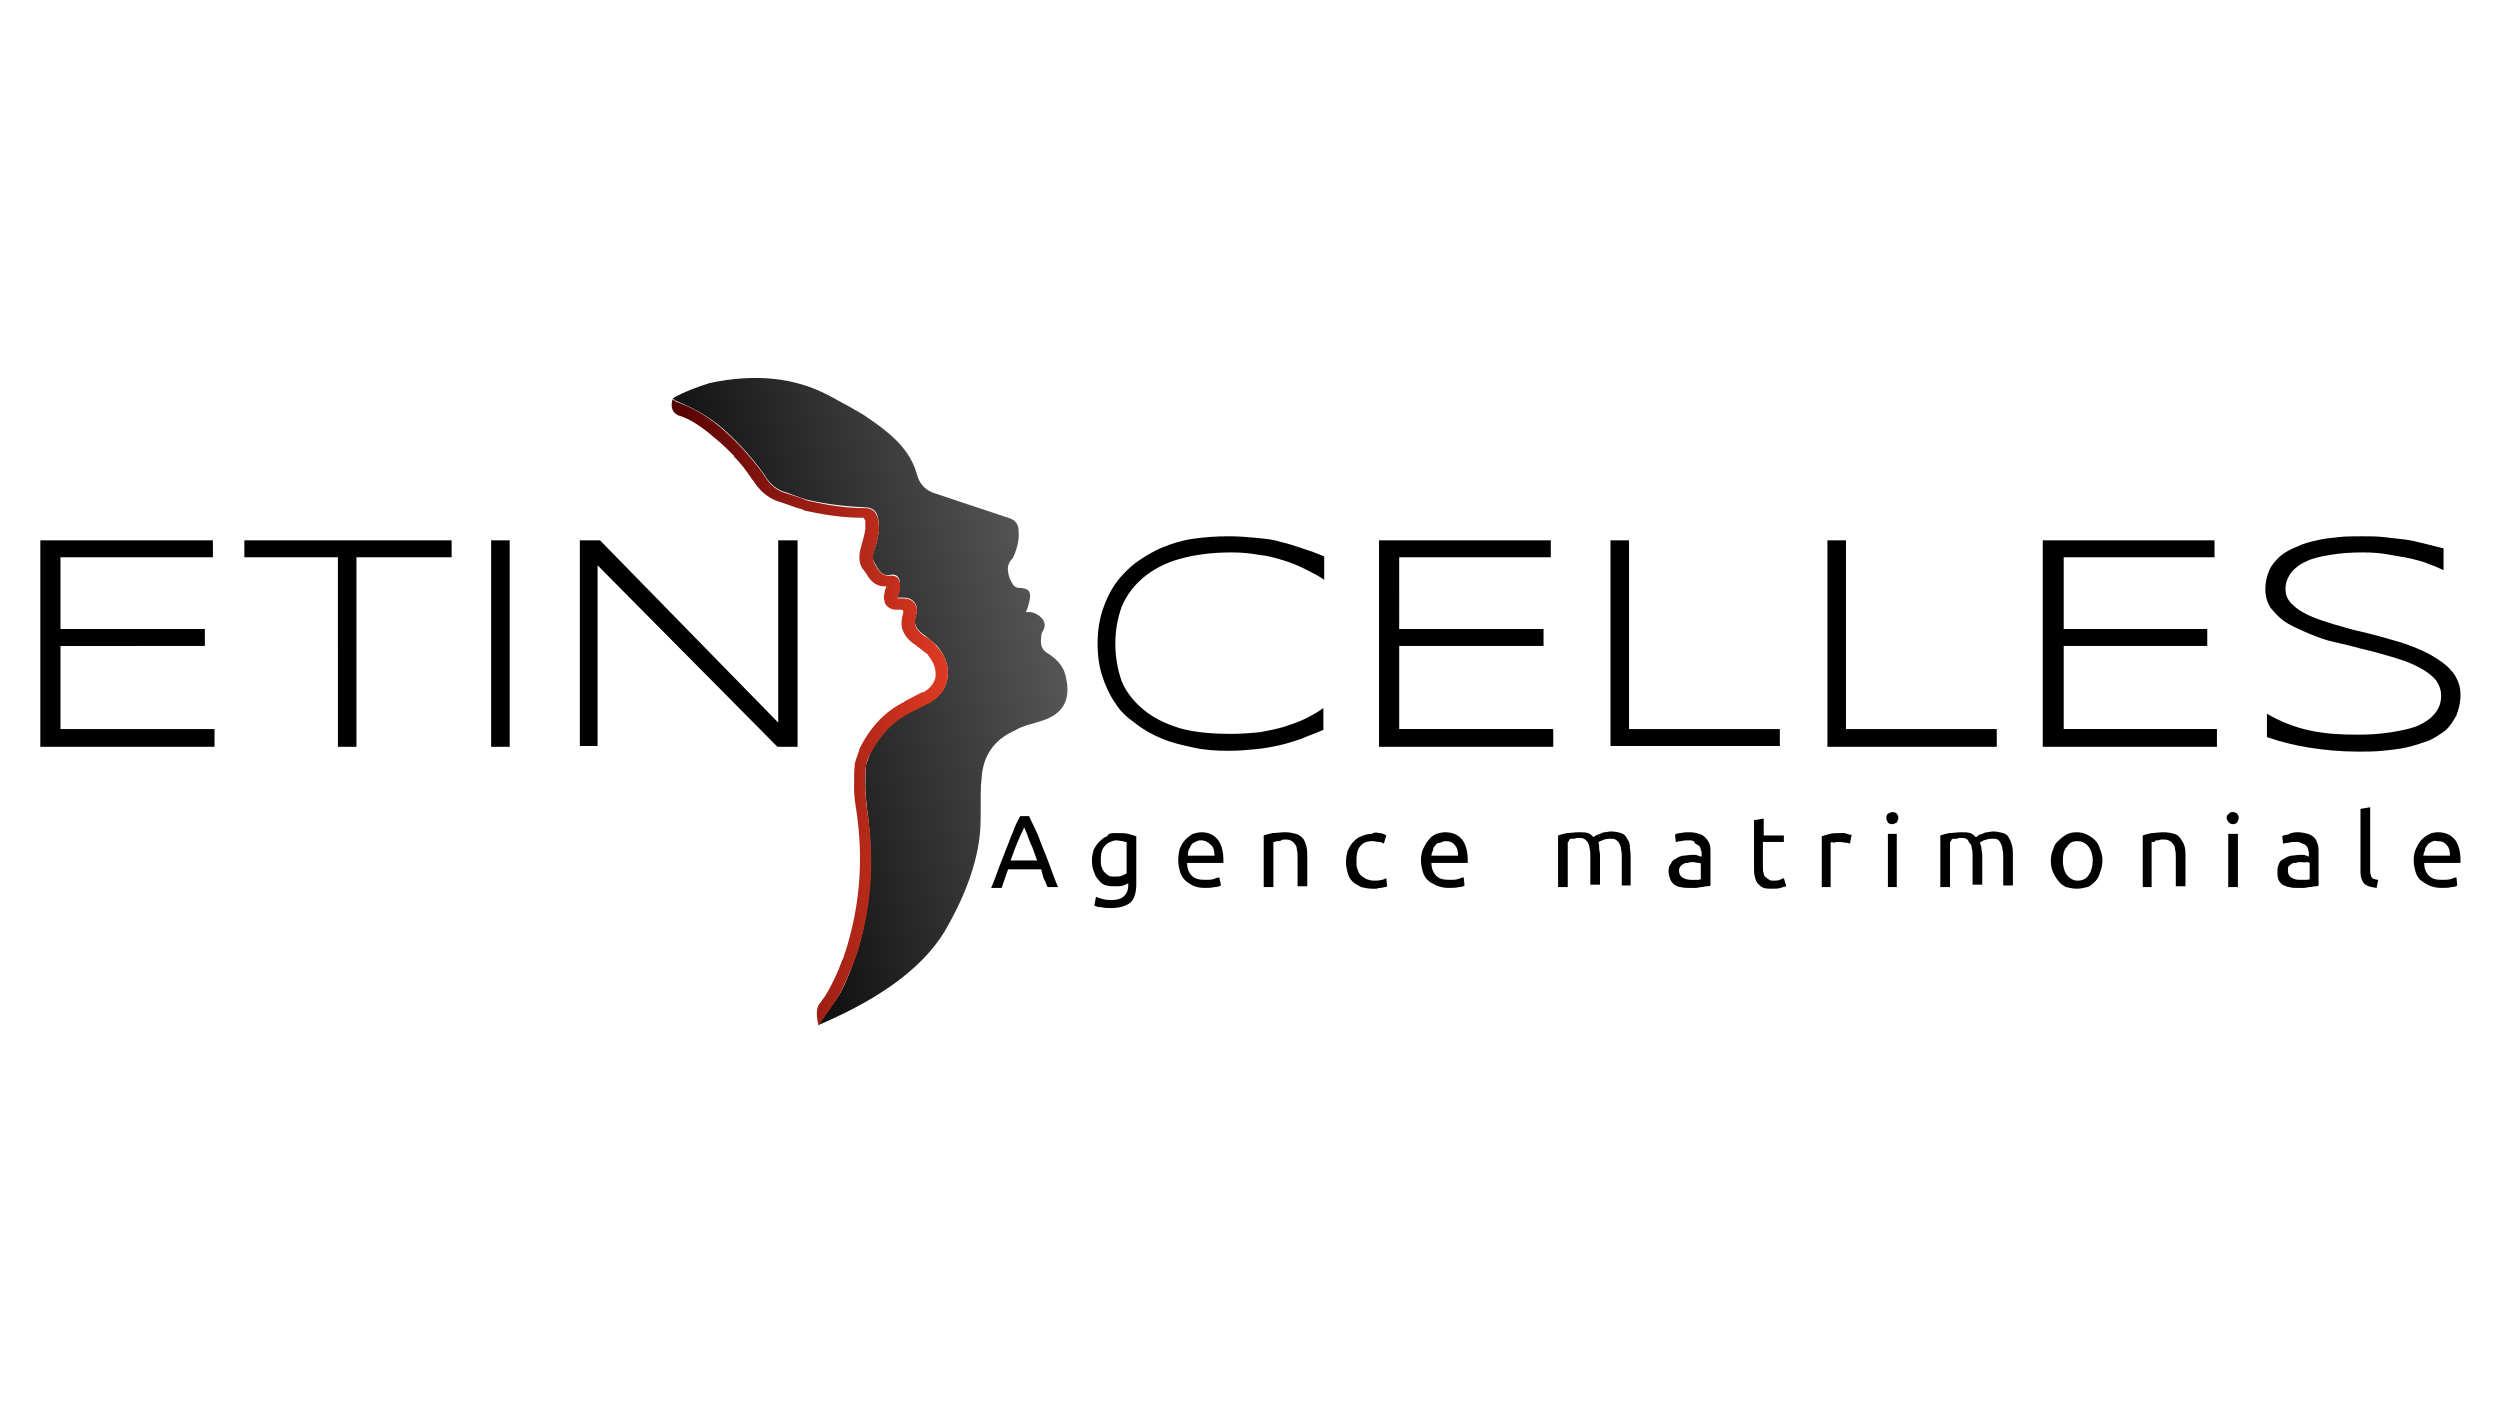 <?xml version="1.0" encoding="utf-8"?>
<!-- Generator: Adobe Illustrator 26.0.1, SVG Export Plug-In . SVG Version: 6.00 Build 0)  -->
<svg version="1.1" id="logo-etincelles" xmlns="http://www.w3.org/2000/svg" xmlns:xlink="http://www.w3.org/1999/xlink" x="0px"
	 y="0px" viewBox="0 0 310 174" style="enable-background:new 0 0 310 174;" xml:space="preserve">
<style type="text/css">
	.st0{fill-rule:evenodd;clip-rule:evenodd;}
	.st1{fill-rule:evenodd;clip-rule:evenodd;fill:url(#SVGID_1_);}
	.st2{fill-rule:evenodd;clip-rule:evenodd;fill:url(#SVGID_00000157993745127170396070000011268784222004058253_);}
</style>
<g>
	<path class="st0" d="M284.8,67.8c0.8-0.4,1.6-0.6,2.5-0.8c0.8-0.2,1.7-0.3,2.7-0.4c0.9-0.1,1.9-0.1,2.8-0.1c1,0,1.9,0,2.8,0.1
		c0.9,0.1,1.7,0.2,2.6,0.3c0.8,0.1,1.6,0.3,2.4,0.5c0.8,0.2,1.6,0.4,2.4,0.6v2.7c-0.5-0.2-1-0.5-1.7-0.7c-0.6-0.3-1.4-0.5-2.2-0.7
		c-0.8-0.2-1.7-0.3-2.7-0.5c-1-0.2-2.2-0.3-3.4-0.3c-1.5,0-2.8,0.1-4,0.3c-1.2,0.2-2.2,0.4-3,0.8c-0.9,0.4-1.5,0.9-1.9,1.4
		c-0.4,0.6-0.7,1.2-0.7,2c0,0.7,0.2,1.2,0.6,1.7c0.4,0.4,0.9,0.9,1.7,1.3c0.7,0.4,1.5,0.7,2.4,1c0.9,0.3,1.9,0.6,3,0.9
		c1,0.3,2.1,0.5,3.2,0.8c1.1,0.3,2.2,0.6,3.2,0.9c1,0.3,2,0.7,2.9,1.1c0.9,0.4,1.7,0.9,2.4,1.4c0.7,0.5,1.3,1.1,1.7,1.8
		c0.4,0.7,0.6,1.4,0.6,2.3c0,0.9-0.2,1.7-0.5,2.5c-0.4,0.7-0.8,1.4-1.4,1.9c-0.7,0.5-1.4,1-2.2,1.3c-0.9,0.3-1.7,0.6-2.7,0.8
		c-0.9,0.2-1.9,0.3-2.9,0.4c-1,0.1-2,0.1-3,0.1c-2.2,0-4.2-0.2-6.1-0.5c-1.8-0.3-3.5-0.7-5.2-1.3v-2.9c1.7,1,3.5,1.7,5.4,2.1
		c1.9,0.4,3.8,0.5,5.9,0.5c1.5,0,2.8-0.1,4.1-0.3c1.2-0.2,2.3-0.4,3.3-0.8c0.9-0.4,1.6-0.9,2.1-1.5c0.5-0.6,0.8-1.3,0.8-2.2
		c0-0.7-0.2-1.3-0.6-1.9c-0.4-0.5-1-1-1.7-1.4c-0.7-0.4-1.5-0.8-2.4-1.1c-0.9-0.3-1.9-0.6-3-0.9c-1-0.3-2.1-0.5-3.1-0.8
		c-1.1-0.3-2.2-0.5-3.3-0.8c-1-0.3-2-0.7-2.9-1.1c-0.9-0.4-1.8-0.8-2.5-1.3c-0.7-0.5-1.2-1.1-1.7-1.7c-0.4-0.7-0.6-1.4-0.6-2.3
		c0-0.8,0.2-1.6,0.5-2.3c0.3-0.7,0.8-1.2,1.3-1.7C283.3,68.5,284,68.1,284.8,67.8z M274.7,69.1h-18.8V78h17.8v2.1h-17.8v10.3h19v2.2
		h-21.6V67h21.3V69.1z M258.8,103.5c0.4,0.2,0.7,0.4,1,0.7c0.3,0.3,0.5,0.7,0.6,1.1c0.2,0.4,0.3,0.9,0.3,1.4c0,0.5-0.1,1-0.3,1.5
		c-0.1,0.4-0.3,0.8-0.6,1.1c-0.3,0.3-0.6,0.6-1,0.7c-0.4,0.1-0.8,0.2-1.3,0.2c-0.4,0-0.9-0.1-1.3-0.2c-0.4-0.2-0.7-0.4-0.9-0.7
		c-0.3-0.3-0.5-0.7-0.7-1.1c-0.2-0.4-0.3-0.9-0.3-1.5c0-0.5,0.1-1,0.3-1.4c0.1-0.4,0.3-0.8,0.7-1.1c0.3-0.3,0.6-0.5,0.9-0.7
		c0.4-0.2,0.8-0.3,1.3-0.3C258,103.2,258.4,103.3,258.8,103.5z M257.6,104.3c-0.6,0-1,0.2-1.3,0.7c-0.4,0.4-0.5,1-0.5,1.7
		c0,0.8,0.2,1.4,0.5,1.8c0.3,0.4,0.8,0.7,1.3,0.7c0.6,0,1.1-0.2,1.4-0.7c0.3-0.4,0.5-1.1,0.5-1.8c0-0.7-0.2-1.3-0.5-1.7
		C258.6,104.5,258.1,104.3,257.6,104.3z M267,104.4c-0.1,0-0.2,0-0.2,0v5.6h-1.1v-6.4c0.3-0.1,0.6-0.2,1.1-0.3
		c0.4,0,0.9-0.1,1.5-0.1c0.5,0,1,0.1,1.3,0.2c0.4,0.1,0.6,0.3,0.8,0.6c0.2,0.3,0.4,0.6,0.5,1c0.1,0.4,0.1,0.8,0.1,1.2v3.7h-1.2v-3.5
		c0-0.4,0-0.8-0.1-1.1c0-0.3-0.1-0.5-0.3-0.7c-0.1-0.2-0.3-0.3-0.5-0.4c-0.2-0.1-0.5-0.1-0.8-0.1c-0.1,0-0.3,0-0.4,0.1
		c-0.1,0-0.3,0-0.4,0C267.3,104.3,267.2,104.4,267,104.4z M276.9,100.7c0.2,0,0.4,0.1,0.5,0.2c0.1,0.1,0.2,0.3,0.2,0.5
		s-0.1,0.4-0.2,0.6c-0.1,0.1-0.3,0.2-0.5,0.2c-0.2,0-0.4-0.1-0.5-0.2c-0.2-0.2-0.3-0.4-0.3-0.6s0.1-0.4,0.3-0.5
		C276.5,100.7,276.7,100.7,276.9,100.7z M277.5,103.4v6.6h-1.2v-6.6H277.5z M285,103.2c0.4,0,0.8,0.1,1.2,0.2
		c0.3,0.1,0.6,0.3,0.8,0.5c0.2,0.2,0.3,0.5,0.4,0.8c0.1,0.3,0.1,0.6,0.1,1v4.1c-0.1,0.1-0.2,0.1-0.4,0.1c-0.2,0-0.5,0.1-0.7,0.1
		c-0.2,0-0.5,0.1-0.7,0.1c-0.3,0-0.5,0-0.8,0c-0.4,0-0.7,0-1-0.1c-0.3,0-0.6-0.2-0.9-0.3c-0.2-0.2-0.4-0.4-0.5-0.7
		c-0.1-0.3-0.1-0.6-0.1-1c0-0.4,0.1-0.7,0.2-0.9c0.1-0.3,0.3-0.5,0.6-0.6c0.3-0.2,0.5-0.3,0.9-0.4c0.4,0,0.7-0.1,1.1-0.1
		c0.1,0,0.3,0,0.4,0c0.1,0,0.2,0,0.3,0.1c0.1,0,0.2,0,0.3,0.1h0.1v-0.3c0-0.2,0-0.4-0.1-0.5c0-0.2-0.1-0.4-0.2-0.5
		c-0.1-0.1-0.2-0.2-0.5-0.3c-0.2-0.1-0.4-0.2-0.7-0.2c-0.4,0-0.7,0-1,0.1c-0.3,0-0.5,0.1-0.7,0.1l-0.1-0.9c0.1-0.1,0.4-0.2,0.7-0.2
		C284.2,103.2,284.6,103.2,285,103.2z M293.9,100.1v7.9c0,0.2,0,0.3,0.1,0.5c0,0.1,0,0.2,0.1,0.3c0.1,0.1,0.2,0.2,0.3,0.2
		c0.1,0,0.3,0.1,0.5,0.1l-0.2,1c-0.7-0.1-1.2-0.2-1.5-0.5c-0.3-0.3-0.5-0.8-0.5-1.4v-7.9L293.9,100.1z M301.5,104.4
		c-0.2,0.1-0.4,0.2-0.5,0.4c-0.2,0.2-0.3,0.4-0.3,0.6c-0.1,0.2-0.2,0.5-0.2,0.7h3.3c0-0.5-0.1-1-0.4-1.3c-0.3-0.4-0.7-0.5-1.2-0.5
		C301.9,104.2,301.7,104.3,301.5,104.4z M302.3,103.2c0.9,0,1.6,0.3,2.1,0.9c0.4,0.5,0.7,1.4,0.7,2.5c0,0,0,0.1,0,0.2
		c0,0.1,0,0.2,0,0.2h-4.5c0,0.7,0.2,1.2,0.6,1.6c0.4,0.4,0.9,0.5,1.6,0.5c0.4,0,0.8,0,1.1-0.1c0.3-0.1,0.5-0.2,0.7-0.2l0.1,1
		c-0.1,0.1-0.4,0.2-0.7,0.2c-0.4,0.1-0.8,0.1-1.3,0.1c-0.5,0-1-0.1-1.5-0.3c-0.4-0.2-0.7-0.4-1.1-0.7c-0.3-0.3-0.5-0.7-0.6-1.1
		c-0.1-0.4-0.2-0.8-0.2-1.3c0-0.6,0.1-1.1,0.3-1.5c0.2-0.4,0.4-0.8,0.7-1.1c0.3-0.3,0.6-0.5,1-0.7
		C301.5,103.3,301.9,103.2,302.3,103.2z M228.9,67v23.4h18.7v2.2h-21V67H228.9z M209.5,104.2c-0.4,0-0.7,0-1,0.1
		c-0.3,0-0.5,0.1-0.7,0.1l-0.1-0.9c0.1-0.1,0.4-0.2,0.7-0.2c0.4-0.1,0.7-0.1,1.1-0.1c0.5,0,0.9,0.1,1.2,0.2c0.4,0.1,0.6,0.3,0.8,0.5
		c0.2,0.2,0.4,0.5,0.5,0.8c0.1,0.3,0.1,0.6,0.1,1v4.1c-0.1,0.1-0.3,0.1-0.5,0.1c-0.2,0-0.4,0.1-0.6,0.1c-0.2,0-0.5,0.1-0.7,0.1
		c-0.3,0-0.5,0-0.8,0c-0.4,0-0.7,0-1.1-0.1c-0.3,0-0.6-0.2-0.8-0.3c-0.2-0.2-0.4-0.4-0.5-0.7c-0.1-0.3-0.2-0.6-0.2-1
		c0-0.4,0.1-0.7,0.3-0.9c0.1-0.3,0.3-0.5,0.6-0.6c0.2-0.2,0.5-0.3,0.9-0.4c0.4,0,0.7-0.1,1.1-0.1c0.1,0,0.3,0,0.4,0
		c0.1,0,0.2,0,0.3,0.1c0.1,0,0.2,0,0.3,0.1c0.1,0,0.2,0,0.2,0v-0.3c0-0.2,0-0.4-0.1-0.5c0-0.2-0.1-0.4-0.2-0.5
		c-0.1-0.1-0.3-0.2-0.5-0.3C210.1,104.3,209.9,104.2,209.5,104.2z M220.8,92.5h-21.1V67h2.3v23.4h18.7V92.5z M221.1,104.4h-2.5v3.1
		c0,0.3,0,0.6,0.1,0.8c0,0.2,0.1,0.4,0.3,0.5c0.1,0.1,0.2,0.2,0.4,0.3c0.1,0.1,0.3,0.1,0.5,0.1c0.3,0,0.6,0,0.8-0.1
		c0.2-0.1,0.4-0.2,0.5-0.2l0.3,1c-0.1,0-0.4,0.1-0.7,0.2c-0.3,0.1-0.6,0.1-1,0.1c-0.4,0-0.8,0-1.1-0.1c-0.3-0.1-0.5-0.3-0.7-0.5
		c-0.2-0.2-0.3-0.5-0.4-0.9c-0.1-0.3-0.1-0.7-0.1-1.1v-5.9l1.2-0.2v2.1h2.5V104.4z M227,104.5v5.5h-1.1v-6.3c0.3-0.1,0.6-0.2,1-0.3
		c0.4-0.1,0.9-0.1,1.4-0.1c0.1,0,0.2,0,0.3,0c0.1,0,0.3,0,0.4,0.1c0.1,0,0.2,0,0.3,0.1c0.1,0,0.2,0,0.3,0l-0.2,1.1
		c-0.1,0-0.2-0.1-0.5-0.1c-0.2,0-0.5-0.1-0.9-0.1c-0.2,0-0.4,0-0.6,0.1C227.2,104.4,227.1,104.4,227,104.5z M235.2,100.9
		c0.1,0.1,0.2,0.3,0.2,0.5s-0.1,0.4-0.2,0.6c-0.2,0.1-0.4,0.2-0.6,0.2c-0.2,0-0.4-0.1-0.5-0.2c-0.1-0.2-0.2-0.4-0.2-0.6
		s0.1-0.4,0.2-0.5c0.2-0.1,0.4-0.2,0.5-0.2C234.8,100.7,235,100.7,235.2,100.9z M235.2,103.4v6.6h-1.1v-6.6H235.2z M241.8,104.4v5.6
		h-1.2v-6.4c0.3-0.1,0.6-0.2,1.1-0.3c0.4,0,1-0.1,1.5-0.1c0.4,0,0.8,0,1.1,0.1c0.3,0.1,0.5,0.3,0.7,0.5c0.1,0,0.2-0.1,0.3-0.2
		c0.1-0.1,0.2-0.1,0.5-0.2c0.2-0.1,0.4-0.2,0.6-0.2c0.2,0,0.5-0.1,0.7-0.1c0.5,0,0.9,0.1,1.3,0.2c0.3,0.1,0.6,0.3,0.7,0.6
		c0.2,0.3,0.3,0.6,0.4,1c0.1,0.4,0.1,0.8,0.1,1.2v3.7h-1.2v-3.5c0-0.4,0-0.7-0.1-1c0-0.3-0.1-0.5-0.2-0.7c-0.1-0.2-0.2-0.4-0.4-0.5
		c-0.2-0.1-0.4-0.1-0.7-0.1c-0.4,0-0.7,0.1-1,0.2c-0.2,0.1-0.4,0.2-0.5,0.3c0.1,0.2,0.2,0.5,0.2,0.7c0,0.3,0.1,0.5,0.1,0.8v3.7h-1.2
		v-3.5c0-0.4,0-0.7-0.1-1c0-0.3-0.1-0.5-0.3-0.7c-0.1-0.2-0.2-0.4-0.4-0.5c-0.2-0.1-0.4-0.1-0.7-0.1c-0.1,0-0.3,0-0.4,0.1
		c-0.1,0-0.3,0-0.4,0c-0.1,0-0.2,0-0.3,0.1C241.9,104.4,241.8,104.4,241.8,104.4z M211,107.1c-0.1,0-0.2-0.1-0.4-0.1
		c-0.2,0-0.4-0.1-0.7-0.1c-0.2,0-0.4,0-0.6,0.1c-0.2,0-0.4,0-0.5,0.1c-0.2,0.1-0.3,0.2-0.4,0.3c-0.1,0.1-0.2,0.3-0.2,0.5
		c0,0.4,0.1,0.7,0.4,0.9c0.3,0.2,0.7,0.3,1.1,0.3c0.3,0,0.5,0,0.7,0c0.2,0,0.4,0,0.5-0.1V107.1z M285.3,106.9c-0.2,0-0.4,0-0.6,0.1
		c-0.2,0-0.4,0-0.5,0.1c-0.2,0.1-0.3,0.2-0.4,0.3c-0.1,0.1-0.1,0.3-0.1,0.5c0,0.4,0.1,0.7,0.4,0.9c0.3,0.2,0.6,0.3,1.1,0.3
		c0.3,0,0.5,0,0.7,0c0.2,0,0.4,0,0.5-0.1v-2c0,0-0.2-0.1-0.4-0.1C285.8,107,285.6,106.9,285.3,106.9z M192.3,69.1h-18.8V78h17.9v2.1
		h-17.9v10.3h19.1v2.2H171V67h21.3V69.1z M156.1,68.8c-1.1-0.2-2.2-0.3-3.4-0.3c-2.5,0-4.6,0.3-6.4,0.8c-1.8,0.5-3.3,1.3-4.5,2.3
		c-1.2,1-2.1,2.2-2.7,3.6c-0.5,1.4-0.8,2.9-0.8,4.6c0,1.7,0.3,3.3,0.8,4.7c0.6,1.4,1.5,2.5,2.7,3.5c1.2,1,2.6,1.7,4.5,2.3
		c1.8,0.5,3.9,0.7,6.4,0.7c1.2,0,2.4-0.1,3.5-0.2c1.1-0.2,2.1-0.4,3.1-0.7c0.9-0.3,1.8-0.6,2.6-1c0.8-0.4,1.5-0.8,2.2-1.3v2.7
		c-0.9,0.4-1.8,0.7-2.7,1.1c-0.9,0.3-1.8,0.6-2.7,0.8c-0.9,0.2-1.9,0.4-3,0.5c-1,0.1-2.1,0.2-3.4,0.2c-1.5,0-3-0.1-4.3-0.4
		c-1.4-0.3-2.7-0.6-3.9-1.1c-1.2-0.5-2.3-1.1-3.3-1.9c-1-0.7-1.9-1.5-2.5-2.5c-0.7-1-1.2-2.1-1.6-3.3c-0.4-1.2-0.6-2.6-0.6-4.1
		c0-1.5,0.2-2.8,0.6-4.1c0.4-1.2,0.9-2.3,1.6-3.3c0.7-1,1.5-1.8,2.5-2.6c1-0.7,2.1-1.4,3.3-1.9c1.2-0.5,2.5-0.9,3.9-1.1
		c1.4-0.2,2.9-0.3,4.4-0.3c1.2,0,2.4,0.1,3.4,0.2c1.1,0.1,2.1,0.2,3,0.5c0.9,0.2,1.8,0.5,2.7,0.8c0.9,0.3,1.8,0.6,2.7,1v2.9
		c-0.7-0.5-1.5-0.9-2.3-1.3c-0.8-0.4-1.7-0.8-2.7-1.1C158.2,69.2,157.2,68.9,156.1,68.8z M158.4,104.3c-0.1,0-0.2,0-0.3,0.1
		c-0.1,0-0.1,0-0.2,0v5.6h-1.2v-6.4c0.3-0.1,0.6-0.2,1.1-0.3c0.4,0,1-0.1,1.6-0.1c0.5,0,0.9,0.1,1.3,0.2c0.4,0.1,0.6,0.3,0.9,0.6
		c0.2,0.3,0.3,0.6,0.4,1c0.1,0.4,0.1,0.8,0.1,1.2v3.7h-1.2v-3.5c0-0.4,0-0.8-0.1-1.1c0-0.3-0.1-0.5-0.3-0.7
		c-0.1-0.2-0.3-0.3-0.5-0.4c-0.2-0.1-0.4-0.1-0.7-0.1c-0.1,0-0.3,0-0.4,0.1C158.7,104.3,158.6,104.3,158.4,104.3z M171,103.3
		c0.3,0,0.6,0.1,0.9,0.3l-0.3,1c-0.2-0.1-0.4-0.2-0.6-0.2c-0.3,0-0.5-0.1-0.8-0.1c-0.7,0-1.2,0.2-1.5,0.6c-0.4,0.4-0.5,1.1-0.5,1.9
		c0,0.4,0,0.7,0.1,0.9c0.1,0.3,0.2,0.6,0.4,0.8c0.2,0.2,0.4,0.3,0.7,0.5c0.3,0.1,0.6,0.2,1,0.2c0.3,0,0.6,0,0.9-0.1
		c0.2,0,0.4-0.1,0.6-0.2l0.1,1c0,0-0.1,0.1-0.3,0.1c-0.1,0-0.3,0.1-0.5,0.1c-0.1,0-0.3,0-0.5,0.1c-0.2,0-0.4,0-0.5,0
		c-0.5,0-1-0.1-1.4-0.2c-0.4-0.2-0.8-0.4-1.1-0.7c-0.3-0.3-0.5-0.7-0.6-1.1c-0.1-0.4-0.2-0.8-0.2-1.3c0-0.5,0.1-1,0.2-1.4
		c0.2-0.4,0.4-0.8,0.7-1.1c0.3-0.3,0.6-0.6,1-0.7c0.4-0.2,0.9-0.3,1.3-0.3C170.4,103.2,170.7,103.2,171,103.3z M178.1,103.4
		c0.4-0.1,0.7-0.2,1.1-0.2c0.9,0,1.6,0.3,2.1,0.9c0.4,0.5,0.7,1.4,0.7,2.5c0,0,0,0.1,0,0.2c0,0.1,0,0.2,0,0.2h-4.5
		c0,0.7,0.2,1.2,0.6,1.6c0.4,0.4,0.9,0.5,1.7,0.5c0.4,0,0.7,0,1-0.1c0.3-0.1,0.5-0.2,0.7-0.2l0.1,1c-0.1,0.1-0.4,0.2-0.7,0.2
		c-0.4,0.1-0.8,0.1-1.3,0.1c-0.5,0-1-0.1-1.5-0.3c-0.4-0.2-0.8-0.4-1.1-0.7c-0.3-0.3-0.5-0.7-0.6-1.1c-0.1-0.4-0.2-0.8-0.2-1.3
		c0-0.6,0.1-1.1,0.3-1.5c0.2-0.4,0.4-0.8,0.7-1.1C177.4,103.8,177.7,103.6,178.1,103.4z M178,104.8c-0.2,0.2-0.3,0.4-0.3,0.6
		c-0.1,0.2-0.2,0.5-0.2,0.7h3.3c0-0.5-0.1-1-0.4-1.3c-0.3-0.4-0.7-0.5-1.1-0.5c-0.3,0-0.5,0.1-0.7,0.2
		C178.3,104.5,178.1,104.6,178,104.8z M194.4,104.4v5.6h-1.2v-6.4c0.3-0.1,0.6-0.2,1.1-0.3c0.4,0,0.9-0.1,1.5-0.1
		c0.4,0,0.8,0,1.1,0.1c0.3,0.1,0.5,0.3,0.7,0.5c0,0,0.1-0.1,0.3-0.2c0.1-0.1,0.3-0.1,0.5-0.2c0.2-0.1,0.4-0.2,0.6-0.2
		c0.2,0,0.5-0.1,0.7-0.1c0.5,0,1,0.1,1.3,0.2c0.3,0.1,0.6,0.3,0.7,0.6c0.2,0.3,0.4,0.6,0.4,1c0,0.4,0.1,0.8,0.1,1.2v3.7h-1.1v-3.5
		c0-0.4,0-0.7-0.1-1c0-0.3-0.1-0.5-0.2-0.7c-0.1-0.2-0.3-0.4-0.5-0.5c-0.2-0.1-0.4-0.1-0.7-0.1c-0.4,0-0.7,0.1-0.9,0.2
		c-0.3,0.1-0.5,0.2-0.5,0.3c0.1,0.2,0.1,0.5,0.1,0.7c0,0.3,0.1,0.5,0.1,0.8v3.7h-1.2v-3.5c0-0.4,0-0.7-0.1-1c0-0.3-0.1-0.5-0.2-0.7
		c-0.1-0.2-0.3-0.4-0.5-0.5c-0.2-0.1-0.4-0.1-0.7-0.1c-0.1,0-0.3,0-0.4,0.1c-0.1,0-0.3,0-0.4,0c-0.1,0-0.2,0-0.3,0.1
		C194.5,104.4,194.5,104.4,194.4,104.4z M126.5,101.2h1.1c0.3,0.6,0.6,1.3,0.9,1.9c0.3,0.6,0.5,1.3,0.8,2c0.3,0.7,0.6,1.5,0.9,2.3
		c0.3,0.8,0.6,1.7,1,2.6h-1.3c-0.2-0.4-0.3-0.8-0.5-1.1c-0.1-0.4-0.2-0.7-0.3-1.1h-4.1l-0.8,2.3h-1.3c0.4-0.9,0.7-1.8,1-2.6
		c0.3-0.8,0.6-1.5,0.9-2.3c0.3-0.7,0.5-1.4,0.8-2C125.8,102.5,126.2,101.8,126.5,101.2z M127,102.6c-0.3,0.6-0.6,1.3-0.9,2
		c-0.3,0.7-0.5,1.4-0.8,2.1h3.3c-0.3-0.8-0.5-1.5-0.8-2.1C127.5,103.9,127.3,103.2,127,102.6z M137,104.9c-0.4,0.4-0.5,1-0.5,1.7
		c0,0.4,0,0.7,0.1,0.9c0.1,0.3,0.2,0.5,0.4,0.7c0.2,0.2,0.4,0.3,0.5,0.4c0.2,0.1,0.5,0.1,0.7,0.1c0.3,0,0.6,0,0.9-0.1
		c0.2-0.1,0.4-0.2,0.6-0.3v-3.9c-0.1,0-0.3,0-0.5-0.1c-0.2,0-0.5-0.1-0.9-0.1C137.8,104.3,137.3,104.5,137,104.9z M138.4,103.3
		c0.6,0,1.1,0,1.5,0.1c0.4,0.1,0.7,0.2,1,0.3v5.9c0,1-0.2,1.8-0.7,2.3c-0.5,0.4-1.3,0.7-2.4,0.7c-0.4,0-0.8,0-1.2-0.1
		c-0.4,0-0.7-0.1-0.9-0.2l0.2-1.1c0.2,0.1,0.5,0.2,0.9,0.3c0.4,0.1,0.7,0.1,1.1,0.1c0.7,0,1.2-0.2,1.5-0.5c0.3-0.3,0.5-0.7,0.5-1.3
		v-0.3c-0.1,0.1-0.3,0.2-0.6,0.3c-0.3,0.1-0.6,0.1-1,0.1c-0.4,0-0.8,0-1.1-0.1c-0.4-0.1-0.7-0.3-0.9-0.6c-0.3-0.3-0.5-0.6-0.6-1
		c-0.2-0.4-0.3-0.9-0.3-1.5c0-0.5,0.1-0.9,0.2-1.3c0.2-0.4,0.4-0.7,0.7-1c0.3-0.3,0.6-0.6,1-0.7
		C137.4,103.3,137.9,103.3,138.4,103.3z M151,104.1c0.4,0.5,0.7,1.4,0.7,2.5c0,0,0,0.1,0,0.2c0,0.1,0,0.2,0,0.2h-4.5
		c0,0.7,0.2,1.2,0.6,1.6c0.4,0.4,0.9,0.5,1.7,0.5c0.4,0,0.7,0,1-0.1c0.3-0.1,0.5-0.2,0.7-0.2l0.2,1c-0.2,0.1-0.5,0.2-0.8,0.2
		c-0.4,0.1-0.8,0.1-1.2,0.1c-0.6,0-1.1-0.1-1.5-0.3c-0.4-0.2-0.7-0.4-1-0.7c-0.3-0.3-0.5-0.7-0.6-1.1c-0.1-0.4-0.2-0.8-0.2-1.3
		c0-0.6,0.1-1.1,0.2-1.5c0.2-0.4,0.4-0.8,0.7-1.1c0.3-0.3,0.6-0.5,0.9-0.7c0.4-0.1,0.7-0.2,1.1-0.2
		C149.8,103.2,150.5,103.5,151,104.1z M148.9,104.2c-0.3,0-0.5,0.1-0.7,0.2c-0.2,0.1-0.4,0.2-0.5,0.4c-0.1,0.2-0.2,0.4-0.3,0.6
		c-0.1,0.2-0.1,0.5-0.1,0.7h3.3c0-0.5-0.1-1-0.4-1.3C149.8,104.4,149.4,104.2,148.9,104.2z M98.9,67v25.6h-2.5L74.1,70.1v22.4h-2.2
		V67h2.5l22.1,22.6V67H98.9z M63.2,67v25.6h-2.3V67H63.2z M55.9,69.1H44.2v23.5h-2.3V69.1H30.3V67h25.7V69.1z M26.4,69.1H7.5V78
		h17.9v2.1H7.5v10.3h19.1v2.2H5V67h21.4V69.1z"/>
	<linearGradient id="SVGID_1_" gradientUnits="userSpaceOnUse" x1="83.422" y1="90.362" x2="130.722" y2="77.698">
		<stop  offset="0" style="stop-color:#000000"/>
		<stop  offset="1" style="stop-color:#565656"/>
	</linearGradient>
	<path class="st1" d="M101.5,127.1c0.5-0.7,0.9-1.4,1.3-1.9c0.5-0.8,0.9-1.2,0.9-1.3c0.7-1,1.4-2.5,2.1-4.5c0.1-0.4,0.3-0.7,0.4-1.1
		c1.8-5.7,2.2-11.8,1.3-18.1c-0.1-1.1-0.2-2-0.2-2.7c0-1,0-1.9,0.1-2.7c0.2-0.6,0.4-1.1,0.5-1.4c1.2-2.4,2.9-4.1,4.9-5.1l2.4-1.2
		c1.3-0.7,2.1-1.7,2.3-3.1c0.2-1.4-0.3-2.7-1.3-3.9c-0.4-0.4-0.9-0.8-1.5-1.3c-0.5-0.3-0.9-0.7-1.1-1.1c-0.2-0.4-0.2-0.9,0-1.5
		c0.2-0.6,0.1-1.1-0.2-1.5c-0.3-0.4-0.8-0.6-1.4-0.6h-0.7c0.1-0.6,0.2-1,0.3-1.2c0-0.3,0-0.5,0-0.7c-0.1-0.7-0.5-1.1-1.3-0.9
		c-0.6,0.1-1.1-0.2-1.5-0.9l-0.3-0.5c-0.3-0.4-0.4-1-0.1-1.7c0.3-0.8,0.5-1.7,0.6-2.5c0-0.3,0-0.8-0.1-1.3c-0.1-1-0.7-1.5-1.7-1.5
		c-2.4-0.1-4.8-0.4-7-0.9c-0.4-0.1-1.3-0.4-2.6-0.9c-1.2-0.3-2.1-1-2.8-2.2c-0.7-1-1.5-2-2.4-3c-0.7-0.8-1.6-1.7-2.7-2.7
		c-1.7-1.5-3.7-2.6-5.9-3.5l-0.4-0.3c1.4-0.8,3-1.4,4.6-1.9c5.6-1.2,10.5-0.7,14.7,1.5c0.8,0.4,1.6,0.9,2.4,1.3
		c1.2,0.7,2,1.1,2.5,1.5c1.2,0.8,2.1,1.5,2.9,2.2c1.6,1.4,2.7,3,3.2,4.8c0.3,1.2,1,1.9,2,2.3l9.6,3.2c0.7,0.3,1,0.8,1,1.5
		c0.1,1-0.1,2.1-0.7,3.4l-0.1,0.1c-0.4,0.4-0.6,1-0.5,1.5c0,0.4,0.2,1,0.5,1.5c0.2,0.4,0.5,0.6,0.9,0.6c0.5,0,0.8,0.1,1.1,0.3
		c0.2,0.2,0.3,0.6,0.2,1c0,0.2-0.1,0.5-0.2,0.9c0,0.1-0.1,0.4-0.3,0.8h0.6c0.6,0.1,1.1,0.4,1.5,0.9c0.3,0.4,0.3,0.9,0.1,1.3
		c-0.2,0.3-0.3,0.6-0.3,1c-0.1,0.9,0.1,1.5,0.8,1.9c1.3,0.8,2.1,1.8,2.3,3.1c0.6,2.7-0.4,4.5-3.1,5.3c-0.7,0.2-1.2,0.4-1.7,0.5
		c-0.6,0.2-1.1,0.4-1.4,0.6c-2.8,1.2-4.2,3.3-4.3,6.3c-0.1,0.5-0.1,2.1-0.1,4.8c0,3.7-1.2,8-3.9,12.9
		C115.1,119.5,109.7,123.6,101.5,127.1z"/>
	
		<linearGradient id="SVGID_00000181770902573763284630000013001725744523424183_" gradientUnits="userSpaceOnUse" x1="82.921" y1="88.281" x2="118.032" y2="88.281">
		<stop  offset="0" style="stop-color:#520002"/>
		<stop  offset="1" style="stop-color:#E13B23"/>
	</linearGradient>
	<path style="fill-rule:evenodd;clip-rule:evenodd;fill:url(#SVGID_00000181770902573763284630000013001725744523424183_);" d="
		M83.4,49.5l0.4,0.3c2.3,0.8,4.2,2,5.9,3.5c1.1,1,2,1.9,2.7,2.7c0.9,1,1.7,2,2.4,3c0.7,1.2,1.6,1.9,2.8,2.2c1.3,0.4,2.1,0.7,2.6,0.9
		c2.2,0.5,4.6,0.9,7,0.9c1,0,1.5,0.5,1.7,1.5c0.1,0.6,0.1,1,0.1,1.3c-0.1,0.8-0.3,1.6-0.6,2.5c-0.2,0.7-0.2,1.3,0.1,1.7l0.3,0.5
		c0.4,0.6,0.8,0.9,1.5,0.9c0.7-0.1,1.2,0.2,1.3,0.9c0,0.2,0,0.5,0,0.7c0,0.2-0.1,0.6-0.3,1.2h0.7c0.6,0,1.1,0.2,1.4,0.6
		c0.3,0.4,0.4,0.9,0.2,1.5c-0.2,0.6-0.2,1.1,0,1.5c0.2,0.4,0.6,0.8,1.1,1.1c0.7,0.4,1.2,0.9,1.5,1.3c1.1,1.2,1.5,2.5,1.3,3.9
		c-0.2,1.3-1,2.4-2.3,3.1l-2.4,1.2c-2,1-3.6,2.7-4.9,5.1c-0.2,0.3-0.4,0.8-0.5,1.4c-0.1,0.8-0.2,1.7-0.1,2.7c0,0.8,0.1,1.7,0.2,2.7
		c1,6.3,0.6,12.3-1.3,18.1c-0.1,0.4-0.3,0.7-0.4,1.1c-0.8,2-1.5,3.5-2.1,4.5c-0.1,0.1-0.4,0.5-0.9,1.3c-0.4,0.5-0.8,1.1-1.3,1.9
		c-0.3-1.3-0.3-2.2,0.1-2.7c0.5-0.7,0.8-1.1,0.9-1.3c0.6-1,1.3-2.4,2-4.3v0.1c0.3-0.9,0.6-1.8,0.8-2.6c1.4-5.1,1.7-10.3,0.9-15.8
		c-0.2-1.2-0.3-2.1-0.3-2.9v-0.1c0-1.1,0-2,0.1-2.9c0-0.1,0-0.2,0.1-0.3v-0.1c0.2-0.6,0.4-1.1,0.5-1.5c1.4-2.8,3.3-4.7,5.6-5.8h-0.1
		l2.3-1.2v0.1c0.9-0.5,1.4-1.1,1.6-1.9v-0.1c0.1-0.9-0.2-1.8-0.9-2.6v-0.1c-0.4-0.3-0.8-0.6-1.3-1c-0.1,0-0.1,0-0.1-0.1
		c-0.8-0.5-1.3-1-1.6-1.6c-0.4-0.7-0.4-1.5-0.1-2.5c0-0.1,0-0.2,0-0.3c-0.1,0-0.1-0.1-0.3-0.1h-0.7c-0.3,0-0.5-0.1-0.7-0.2
		c-0.3-0.2-0.5-0.4-0.6-0.7c0-0.1,0-0.1,0-0.1c-0.1-0.3-0.1-0.5-0.1-0.7c0.1-0.6,0.2-1,0.3-1.1v-0.1c-1.1,0.1-1.9-0.5-2.5-1.6
		l-0.3-0.4c-0.6-0.7-0.7-1.7-0.3-3c0.2-0.7,0.4-1.4,0.5-2.1v-0.1c0-0.2,0-0.6,0-1l-0.1-0.1v0.1c0-0.2-0.1-0.3-0.2-0.3h-0.1
		c-2.5,0-4.9-0.4-7.2-0.9c0,0-0.1-0.1-0.1-0.1c-0.4-0.1-1.3-0.4-2.7-0.9c-1.5-0.4-2.6-1.3-3.5-2.7c-0.1-0.1-0.1-0.1-0.1-0.1
		c-0.6-0.9-1.3-1.9-2.2-2.8c0,0-0.1-0.1-0.1-0.2c-0.7-0.7-1.5-1.5-2.5-2.3c-1.5-1.3-3-2.3-4.4-2.7C83.4,51.2,83.1,50.5,83.4,49.5z"
		/>
</g>
</svg>
